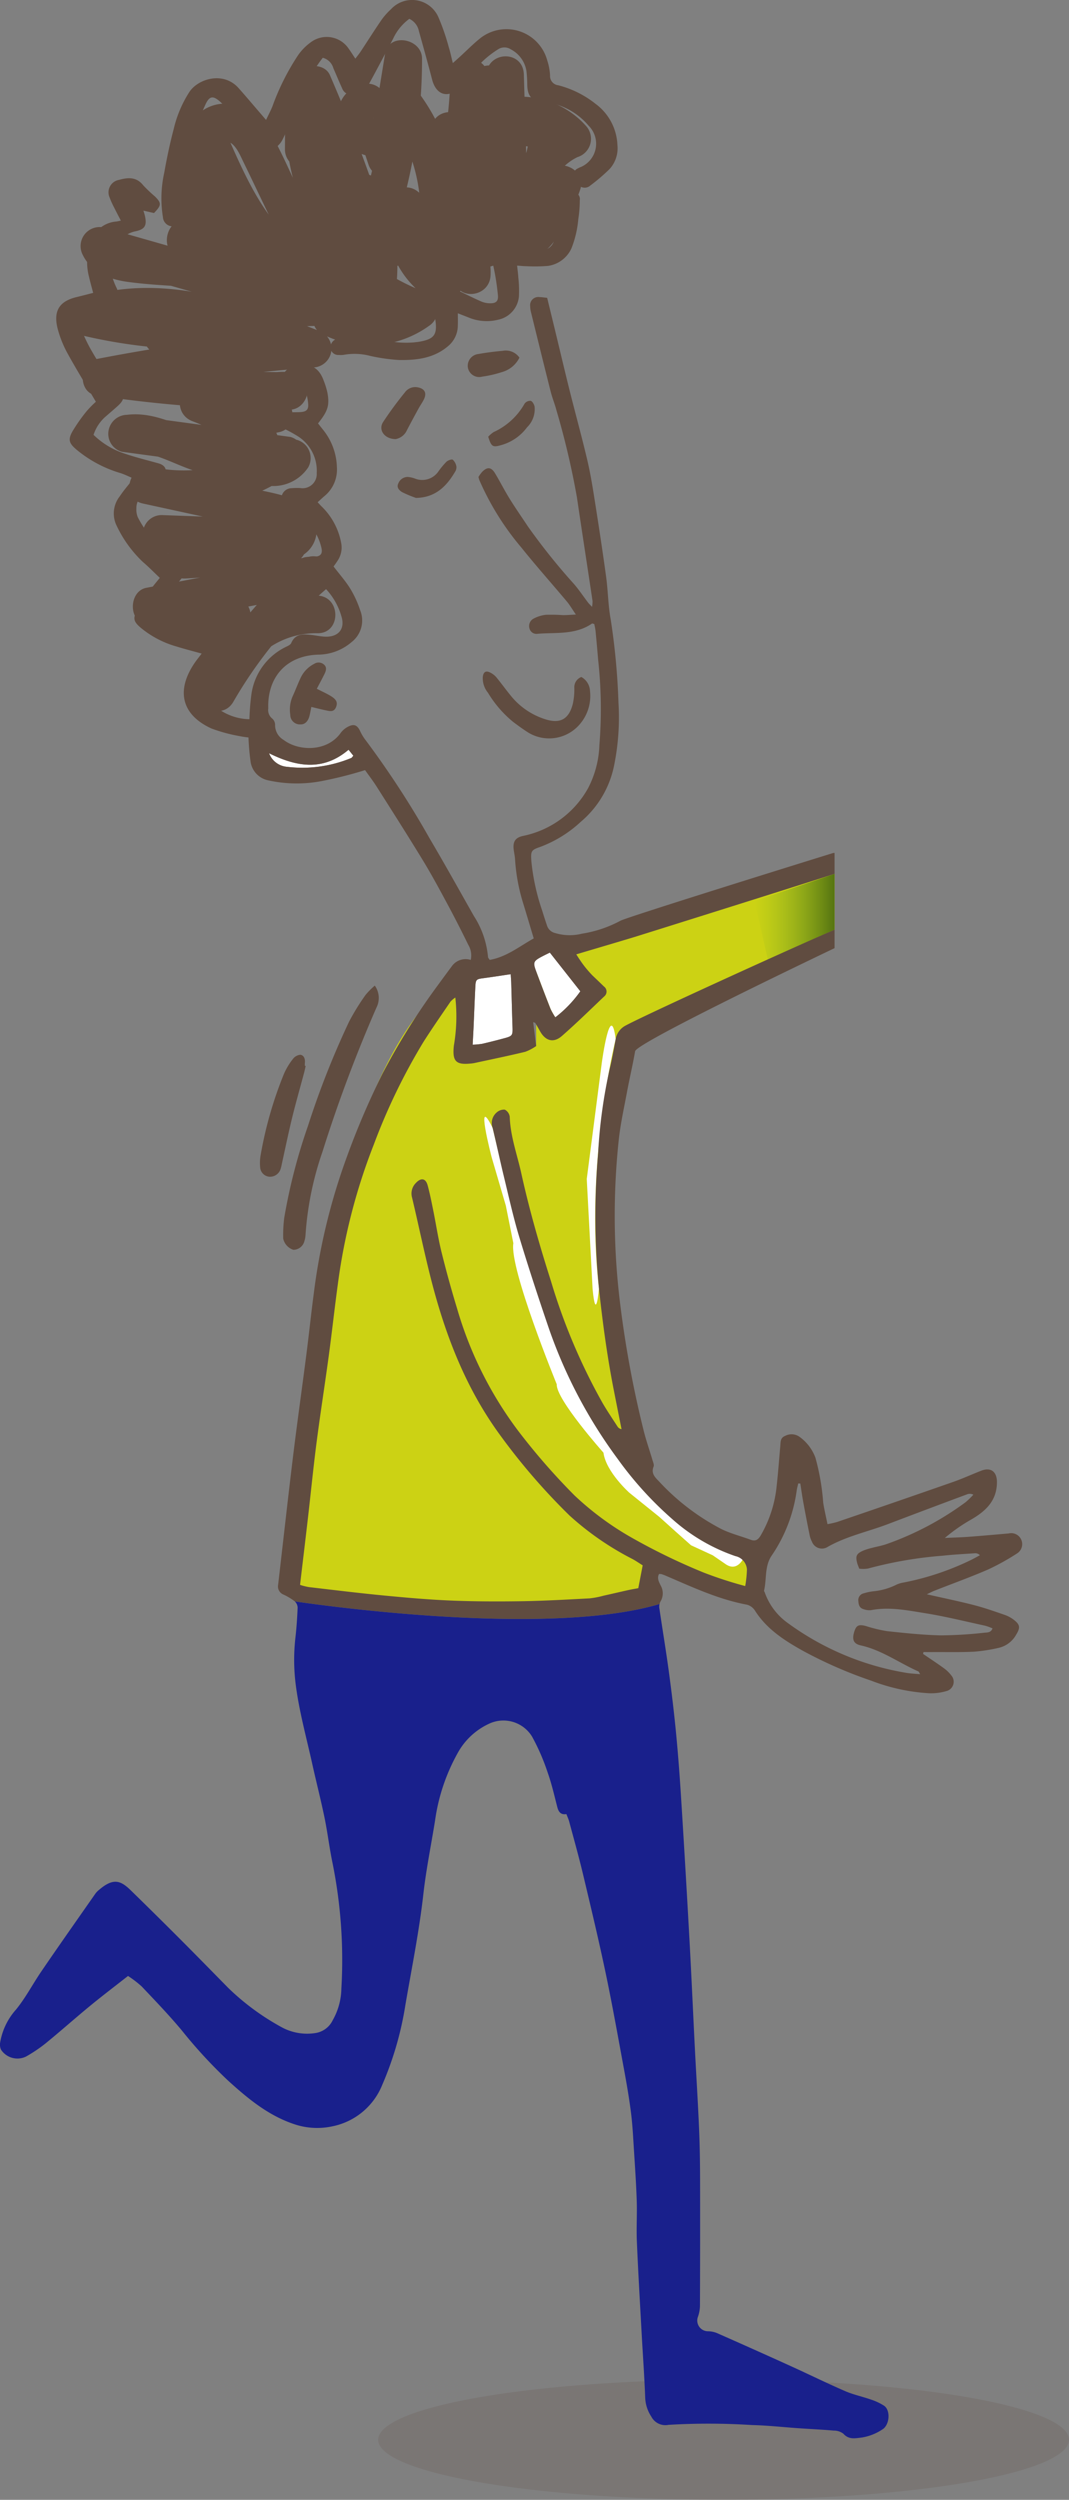 <svg xmlns="http://www.w3.org/2000/svg" xmlns:xlink="http://www.w3.org/1999/xlink" viewBox="0 0 142.027 332.094"><rect x="0" y="0" width="142.027" height="332.094" fill="#808080" stroke="none"/><defs><style>.a{fill:#ccd214;}.b{fill:#fff;}.c{opacity:0.89;fill:url(#a);}.d,.e{fill:#604c40;}.d{opacity:0.17;}.f{fill:none;}.g{fill:#19208c;}</style><linearGradient id="a" x1="100.238" y1="121.779" x2="110.879" y2="121.779" gradientUnits="userSpaceOnUse"><stop offset="0" stop-color="#7ab02c" stop-opacity="0"/><stop offset="1" stop-color="#466810"/></linearGradient></defs><title>personnage-gauche</title><path class="a" d="M86.16,212.989s-38.053,2.043-46.295-2.442l-1.258-3.821s2.209-67.227,23.55-77.678l.354,12.242,8.722-2.324.028-9.862,2.52,6.044,6.49-2.77L76.56,126.78l34.319-10.691v7.416l-29.078,14.534s-4.287,35.765,2.696,57.048c0,0,10.307,13.089,16.184,10.974l-.942,6.207-13.523-4.545-.166,3.658Z"/><path class="b" d="M65.454,149.848s6.74,29.61,14.388,40.584c0,0,7.981,13.634,18.955,16.516,0,0-.776,1.884-2.328.887l-1.774-1.219-2.882-1.33-1.995-1.774-2.217-1.995-3.99-3.215s-3.104-2.771-3.436-5.321c0,0-6.318-7.094-6.207-9.09,0,0-6.318-15.408-5.764-18.733l-.998-4.988-1.884-6.429S63.037,144.957,65.454,149.848Z"/><path class="b" d="M81.801,138.039s-4.147,16.541-2.222,33.137c0,0-.402,4.735-.846.079l-.776-14.632,1.995-15.408S81.1,132.645,81.801,138.039Z"/><polygon class="c" points="110.879 116.089 110.879 123.505 102.011 127.47 100.238 119.711 110.879 116.089"/><ellipse class="d" cx="96.136" cy="324.113" rx="45.891" ry="7.981"/><path class="e" d="M35.348,15.932c.336-.711.627-1.252.853-1.818A31.699,31.699,0,0,1,39.59,7.352a7.211,7.211,0,0,1,1.852-1.843,3.514,3.514,0,0,1,4.899.981c.27.37.51.761.871,1.303.288-.383.512-.652.704-.943.928-1.406,1.826-2.831,2.78-4.219a9.093,9.093,0,0,1,1.256-1.41,3.812,3.812,0,0,1,6.313,1.106A29.136,29.136,0,0,1,59.62,6.259c.203.635.334,1.294.543,2.122.387-.347.653-.582.915-.821.901-.824,1.76-1.698,2.707-2.464a5.621,5.621,0,0,1,8.928,2.951,7.628,7.628,0,0,1,.369,1.982A1.223,1.223,0,0,0,74.17,11.327a13.258,13.258,0,0,1,4.941,2.457,7.146,7.146,0,0,1,2.921,5.499,4.098,4.098,0,0,1-1.03,3.16A24.525,24.525,0,0,1,78.43,24.646a1.116,1.116,0,0,1-1.517-.017,3.927,3.927,0,0,1-.726-1.533c-.048-.152.197-.451.375-.606a4,4,0,0,1,.675-.332A3.371,3.371,0,0,0,78.203,16.7a8.992,8.992,0,0,0-6.127-3.174c-1.421-.116-1.989-.763-2.023-2.218a17.448,17.448,0,0,0-.112-1.891A3.956,3.956,0,0,0,67.86,6.552a1.537,1.537,0,0,0-1.688.002,12.862,12.862,0,0,0-2.08,1.615c-.801.802-1.488,1.717-2.224,2.584a10.913,10.913,0,0,1-.74.864c-1.58,1.508-3.174,1.045-3.716-1.04-.561-2.157-1.159-4.305-1.758-6.451a2.297,2.297,0,0,0-1.27-1.624A6.791,6.791,0,0,0,52.233,5.137c-1.081,2.046-2.157,4.095-3.268,6.125a2.417,2.417,0,0,1-1.896,1.296,1.348,1.348,0,0,1-1.622-.842c-.403-.879-.769-1.774-1.157-2.66A1.99,1.99,0,0,0,42.886,7.673a17.533,17.533,0,0,0-1.431,2.131c-.902,1.853-1.71,3.753-2.548,5.637-.479,1.077-.889,2.19-1.436,3.231a2.946,2.946,0,0,1-1.132,1.111,1.275,1.275,0,0,1-1.893-.346c-.994-1.143-1.916-2.349-2.905-3.496a27.009,27.009,0,0,0-2.242-2.384c-.985-.895-1.473-.837-2.014.353a30.814,30.814,0,0,0-1.654,4.478,25.777,25.777,0,0,0-1.125,8.357c.021.377.088.751.115,1.127a1.967,1.967,0,0,1-.721,1.795,1.308,1.308,0,0,1-2.254-.822,15.622,15.622,0,0,1,.175-5.893c.343-1.947.75-3.89,1.256-5.8a15.623,15.623,0,0,1,2.108-4.972c1.207-1.754,4.511-2.715,6.499-.492.954,1.066,1.872,2.163,2.807,3.246C34.73,15.211,34.967,15.489,35.348,15.932Z"/><path class="e" d="M68.703,35.285c.064.611.134,1.096.162,1.584a16.037,16.037,0,0,1,.081,2.51,3.479,3.479,0,0,1-2.75,3.091,6.261,6.261,0,0,1-3.959-.3c-.423-.166-.846-.33-1.407-.549,0,.616.017,1.104-.003,1.59a3.574,3.574,0,0,1-1.272,2.753c-1.907,1.638-4.189,1.896-6.521,1.862a24.015,24.015,0,0,1-3.866-.55,8.156,8.156,0,0,0-3.377-.159,2.623,2.623,0,0,1-.752.038,1.043,1.043,0,0,1-1.116-.827,1.17,1.17,0,0,1,.787-1.291,6.101,6.101,0,0,1,1.475-.313,11.973,11.973,0,0,1,4.01.248,12.928,12.928,0,0,0,4.867.508c.208-.029.419-.044.626-.08,1.986-.342,2.435-.919,2.156-2.89a11.9,11.9,0,0,0-.509-2.21c-.249-.719-.457-1.424.173-1.989a2.112,2.112,0,0,1,2.258-.3c.468.176.887.479,1.34.701.944.461,1.887.926,2.849,1.346a3.035,3.035,0,0,0,1.099.232c.856.026,1.194-.276,1.092-1.138a31.838,31.838,0,0,0-.723-4.348c-.333-1.267-.056-2.328,1.689-2.276a31.767,31.767,0,0,1,3.611.49c.249.036.493.115.743.145a1.713,1.713,0,0,0,2.206-1.64c.176-1.207.256-2.428.371-3.643a10.06,10.06,0,0,1,.061-1.007,1.769,1.769,0,0,1,2.314-1.271.861.861,0,0,1,.614.976,16.555,16.555,0,0,1-.197,2.516A13.791,13.791,0,0,1,75.92,33a4.057,4.057,0,0,1-3.097,2.323,21.011,21.011,0,0,1-2.884.041C69.577,35.364,69.215,35.32,68.703,35.285Z"/><path class="e" d="M49.796,130.935a2.819,2.819,0,0,1,.211,2.939,190.914,190.914,0,0,0-7.168,19.149,42.132,42.132,0,0,0-2.244,10.989,3.35,3.35,0,0,1-.153.866,1.519,1.519,0,0,1-1.463,1.155,2.01,2.01,0,0,1-1.351-1.482,17.991,17.991,0,0,1,.136-2.77,75.369,75.369,0,0,1,3.157-12.219,114.101,114.101,0,0,1,5.463-13.849,30.529,30.529,0,0,1,2.182-3.537A9.588,9.588,0,0,1,49.796,130.935Z"/><path class="e" d="M77.237,89.935a2.234,2.234,0,0,1,1.151,1.87,5.753,5.753,0,0,1-1.311,4.353,5.349,5.349,0,0,1-6.845,1.19c-.709-.445-1.387-.943-2.058-1.446A14.955,14.955,0,0,1,64.83,92.027a3.048,3.048,0,0,1-.686-2.115c.093-.674.422-.865,1.035-.54a2.562,2.562,0,0,1,.77.609c.692.843,1.327,1.734,2.024,2.572a9.537,9.537,0,0,0,4.443,2.987c1.984.651,3.158.022,3.684-2.018a8.876,8.876,0,0,0,.205-2.119A1.454,1.454,0,0,1,77.237,89.935Z"/><path class="e" d="M40.614,141.613c-.074.314-.139.629-.222.94-.53,1.989-1.099,3.969-1.587,5.969-.498,2.04-.917,4.099-1.372,6.149a4.404,4.404,0,0,1-.19.732,1.472,1.472,0,0,1-1.508.916,1.344,1.344,0,0,1-1.174-1.286,5.803,5.803,0,0,1,.056-1.509,52.206,52.206,0,0,1,3.12-10.89,8.876,8.876,0,0,1,1.162-1.932,1.402,1.402,0,0,1,1.008-.581c.48.068.664.571.598,1.09a2.996,2.996,0,0,0-.002.377Z"/><path class="e" d="M42.09,91.501c.744.383,1.36.648,1.92,1.001.726.457.868.864.634,1.44-.29.717-.86.525-1.388.416-.598-.123-1.189-.278-1.891-.445-.105.51-.163.873-.256,1.227-.187.714-.638,1.121-1.184,1.093a1.273,1.273,0,0,1-1.36-1.283,4.41,4.41,0,0,1,.321-2.46c.387-.837.701-1.709,1.104-2.538a3.986,3.986,0,0,1,1.746-1.759,1.079,1.079,0,0,1,1.287.074c.44.358.303.835.091,1.265C42.789,90.192,42.436,90.839,42.09,91.501Z"/><path class="e" d="M52.558,58.335c-1.51-.025-2.317-1.23-1.664-2.26a48.562,48.562,0,0,1,2.897-3.944,1.691,1.691,0,0,1,1.668-.683c.968.17,1.284.757.848,1.633-.205.411-.478.787-.699,1.191-.523.956-1.043,1.913-1.544,2.88A2.048,2.048,0,0,1,52.558,58.335Z"/><path class="e" d="M55.271,66.147a14.809,14.809,0,0,1-1.819-.755c-.384-.218-.797-.619-.545-1.137a1.345,1.345,0,0,1,1.26-.896,3.575,3.575,0,0,1,.975.221,2.598,2.598,0,0,0,3.122-.979A10.78,10.78,0,0,1,59.31,61.346c.21-.193.7-.379.851-.271a1.607,1.607,0,0,1,.482.927,1.127,1.127,0,0,1-.205.709C59.287,64.659,57.804,66.104,55.271,66.147Z"/><path class="e" d="M69.013,47.513a3.701,3.701,0,0,1-2.365,1.929,14.789,14.789,0,0,1-2.578.592,1.526,1.526,0,0,1-1.924-1.32,1.583,1.583,0,0,1,1.387-1.681c1.075-.191,2.162-.33,3.25-.426A2.203,2.203,0,0,1,69.013,47.513Z"/><path class="e" d="M64.864,58.017a4.039,4.039,0,0,1,.724-.619,9.002,9.002,0,0,0,4.114-3.783.926.926,0,0,1,.812-.365c.231.071.444.466.511.755a3.365,3.365,0,0,1-1.001,2.761,6.411,6.411,0,0,1-3.49,2.38C65.444,59.458,65.273,59.321,64.864,58.017Z"/><path class="b" d="M62.799,138.783c.049-.949.093-1.701.126-2.452.078-1.761.141-3.522.232-5.282.047-.914.145-.975,1.016-1.091,1.193-.159,2.382-.347,3.677-.538.027.425.06.788.071,1.152.059,1.972.106,3.945.171,5.917.033,1.02-.029,1.148-.989,1.409-1.01.275-2.024.534-3.044.769A10.161,10.161,0,0,1,62.799,138.783Z"/><path class="b" d="M73.051,126.55l4.049,5.141a16.107,16.107,0,0,1-3.319,3.457,9.122,9.122,0,0,1-.628-1.103c-.647-1.641-1.272-3.29-1.892-4.941-.479-1.275-.417-1.419.804-2.061C72.356,126.889,72.654,126.748,73.051,126.55Z"/><path class="b" d="M46.309,99.602l.635.794c-.123.134-.186.265-.285.303a16.959,16.959,0,0,1-8.51,1.171,2.784,2.784,0,0,1-2.398-1.8C39.456,101.905,42.939,102.458,46.309,99.602Z"/><path class="f" d="M73.152,134.045a9.151,9.151,0,0,0,.628,1.103,16.109,16.109,0,0,0,3.319-3.457l-4.049-5.141c-.397.198-.695.339-.987.493-1.221.642-1.283.786-.804,2.061C71.88,130.755,72.505,132.404,73.152,134.045Z"/><path class="f" d="M67.102,137.897c.96-.262,1.022-.389.989-1.41-.064-1.972-.112-3.945-.171-5.917-.011-.364-.044-.727-.071-1.152-1.295.191-2.484.379-3.677.538-.871.116-.969.178-1.016,1.091-.091,1.76-.153,3.522-.232,5.282-.034.752-.077,1.503-.126,2.452a10.158,10.158,0,0,0,1.26-.117C65.078,138.431,66.093,138.173,67.102,137.897Z"/><path class="f" d="M84.201,124.507c-2.492.755-4.992,1.487-7.641,2.273a15.614,15.614,0,0,0,2.133,2.786c.516.494,1.034.986,1.545,1.485a.829.829,0,0,1,.033,1.326c-1.857,1.765-3.687,3.562-5.613,5.248-1.113.974-2.183.669-2.907-.627-.205-.367-.411-.733-.631-1.091-.034-.055-.144-.062-.283-.116.127,1.019.25,2.007.396,3.174a6.323,6.323,0,0,1-1.447.764c-2.248.542-4.515,1.007-6.776,1.497a4.494,4.494,0,0,1-.499.064c-1.99.2-2.418-.358-2.215-2.353a22.886,22.886,0,0,0,.199-6.416,3.396,3.396,0,0,0-.639.54c-1.21,1.774-2.438,3.538-3.591,5.35a80.414,80.414,0,0,0-6.593,13.619,78.607,78.607,0,0,0-4.777,18.508c-.433,3.172-.779,6.356-1.208,9.529-.519,3.839-1.122,7.666-1.62,11.508-.427,3.297-.752,6.608-1.133,9.911-.342,2.961-.698,5.921-1.069,9.061a8.736,8.736,0,0,0,1.187.294c3.302.387,6.603.793,9.911,1.112,2.973.286,5.953.552,8.935.674,3.155.129,6.319.138,9.477.088,2.987-.047,5.973-.221,8.958-.377a11.601,11.601,0,0,0,1.848-.355c1.108-.244,2.212-.507,3.32-.751.443-.098.892-.17,1.303-.247l.584-3.033c-.414-.259-.856-.564-1.323-.824a38.412,38.412,0,0,1-8.403-5.802,84.182,84.182,0,0,1-9.238-10.705c-4.535-6.207-7.237-13.204-9.125-20.562-.931-3.629-1.68-7.304-2.548-10.95a1.977,1.977,0,0,1,.513-1.965c.683-.726,1.3-.615,1.558.336.297,1.097.516,2.216.742,3.331.375,1.855.655,3.733,1.108,5.569q.922,3.741,2.051,7.431a50.242,50.242,0,0,0,8.075,16.207,86.65,86.65,0,0,0,7.547,8.659,39.251,39.251,0,0,0,7.28,5.423,82.677,82.677,0,0,0,9.871,4.812,53.098,53.098,0,0,0,5.516,1.791,15.396,15.396,0,0,0,.228-2.194,1.927,1.927,0,0,0-1.538-1.782,24.524,24.524,0,0,1-8.347-4.887,47.015,47.015,0,0,1-7.283-8.02,64.797,64.797,0,0,1-9.111-17.237c-1.387-4.063-2.731-8.143-3.971-12.252-.802-2.658-1.399-5.378-2.055-8.079-.517-2.128-.966-4.274-1.48-6.402a1.852,1.852,0,0,1,.518-2.047,1.465,1.465,0,0,1,1.089-.392,1.244,1.244,0,0,1,.663.94c.085,2.608.992,5.04,1.542,7.546,1.069,4.862,2.449,9.637,3.961,14.379a78.958,78.958,0,0,0,6.849,16.142c.618,1.054,1.304,2.067,1.967,3.094a.772.772,0,0,0,.536.347q-.514-2.59-1.028-5.18c-.88-4.468-1.487-8.973-1.971-13.502a97.188,97.188,0,0,1-.115-17.929,67.566,67.566,0,0,1,1.54-11.248c.327-1.305.552-2.636.797-3.96a2.504,2.504,0,0,1,1.069-1.65c1.031-.732,22.024-10.312,28.009-12.884v-7.416C105.787,117.738,84.918,124.29,84.201,124.507Z"/><path class="f" d="M35.75,100.069a2.784,2.784,0,0,0,2.398,1.8,16.959,16.959,0,0,0,8.511-1.171c.099-.037.162-.168.285-.303l-.635-.793C42.939,102.458,39.456,101.905,35.75,100.069Z"/><path class="f" d="M122.869,214.3c-2.356-.376-4.732-.867-7.152-.394a2.27,2.27,0,0,1-.984-.132c-.527-.147-.667-.556-.689-1.071a.914.914,0,0,1,.717-1.036,6.979,6.979,0,0,1,1.234-.265,8.719,8.719,0,0,0,3.137-.898,3.82,3.82,0,0,1,.967-.279,36.255,36.255,0,0,0,8.935-3c.392-.193.772-.41,1.157-.616a.839.839,0,0,0-.652-.264c-1.428.1-2.859.169-4.281.326a53.608,53.608,0,0,0-9.935,1.706,4.017,4.017,0,0,1-1.163.015c-.129-.344-.219-.535-.271-.736-.25-.95-.105-1.263.815-1.666a7.61,7.61,0,0,1,1.076-.34c.69-.186,1.405-.303,2.074-.545a40.08,40.08,0,0,0,10.438-5.543,10.804,10.804,0,0,0,1.029-.997,1.006,1.006,0,0,0-.825-.052q-5.259,1.97-10.512,3.955c-2.664,1.014-5.487,1.598-8.002,3.022a1.417,1.417,0,0,1-2.11-.691,3.148,3.148,0,0,1-.297-.83q-.438-2.166-.839-4.34c-.155-.845-.272-1.697-.406-2.546l-.277-.012c-.073.34-.172.677-.214,1.021a20.141,20.141,0,0,1-3.35,8.617c-.924,1.42-.611,3.081-.978,4.607-.015.065.067.15.094.228a8.394,8.394,0,0,0,2.966,4,36.832,36.832,0,0,0,15.784,6.679c.587.107,1.19.122,1.896.191-.145-.239-.17-.34-.227-.365-2.566-1.136-4.872-2.845-7.674-3.465-.92-.203-1.163-.736-.88-1.722.27-.943.599-1.107,1.579-.846a19.005,19.005,0,0,0,2.816.678c2.379.255,4.767.509,7.156.56a55.944,55.944,0,0,0,5.789-.356c.356-.03.851.006,1.055-.571a7.62,7.62,0,0,0-.972-.354C128.221,215.396,125.564,214.731,122.869,214.3Z"/><path class="f" d="M35.75,100.069a2.784,2.784,0,0,0,2.398,1.8,16.959,16.959,0,0,0,8.511-1.171c.099-.037.162-.168.285-.303l-.635-.793C42.939,102.458,39.456,101.905,35.75,100.069Z"/><path class="f" d="M73.152,134.045a9.151,9.151,0,0,0,.628,1.103,16.109,16.109,0,0,0,3.319-3.457l-4.049-5.141c-.397.198-.695.339-.987.493-1.221.642-1.283.786-.804,2.061C71.88,130.755,72.505,132.404,73.152,134.045Z"/><path class="f" d="M67.102,137.897c.96-.262,1.022-.389.989-1.41-.064-1.972-.112-3.945-.171-5.917-.011-.364-.044-.727-.071-1.152-1.295.191-2.484.379-3.677.538-.871.116-.969.178-1.016,1.091-.091,1.76-.153,3.522-.232,5.282-.034.752-.077,1.503-.126,2.452a10.158,10.158,0,0,0,1.26-.117C65.078,138.431,66.093,138.173,67.102,137.897Z"/><path class="f" d="M122.869,214.3c-2.356-.376-4.732-.867-7.152-.394a2.27,2.27,0,0,1-.984-.132c-.527-.147-.667-.556-.689-1.071a.914.914,0,0,1,.717-1.036,6.979,6.979,0,0,1,1.234-.265,8.719,8.719,0,0,0,3.137-.898,3.82,3.82,0,0,1,.967-.279,36.255,36.255,0,0,0,8.935-3c.392-.193.772-.41,1.157-.616a.839.839,0,0,0-.652-.264c-1.428.1-2.859.169-4.281.326a53.608,53.608,0,0,0-9.935,1.706,4.017,4.017,0,0,1-1.163.015c-.129-.344-.219-.535-.271-.736-.25-.95-.105-1.263.815-1.666a7.61,7.61,0,0,1,1.076-.34c.69-.186,1.405-.303,2.074-.545a40.08,40.08,0,0,0,10.438-5.543,10.804,10.804,0,0,0,1.029-.997,1.006,1.006,0,0,0-.825-.052q-5.259,1.97-10.512,3.955c-2.664,1.014-5.487,1.598-8.002,3.022a1.417,1.417,0,0,1-2.11-.691,3.148,3.148,0,0,1-.297-.83q-.438-2.166-.839-4.34c-.155-.845-.272-1.697-.406-2.546l-.277-.012c-.073.34-.172.677-.214,1.021a20.141,20.141,0,0,1-3.35,8.617c-.924,1.42-.611,3.081-.978,4.607-.015.065.067.15.094.228a8.394,8.394,0,0,0,2.966,4,36.832,36.832,0,0,0,15.784,6.679c.587.107,1.19.122,1.896.191-.145-.239-.17-.34-.227-.365-2.566-1.136-4.872-2.845-7.674-3.465-.92-.203-1.163-.736-.88-1.722.27-.943.599-1.107,1.579-.846a19.005,19.005,0,0,0,2.816.678c2.379.255,4.767.509,7.156.56a55.944,55.944,0,0,0,5.789-.356c.356-.03.851.006,1.055-.571a7.62,7.62,0,0,0-.972-.354C128.221,215.396,125.564,214.731,122.869,214.3Z"/><path class="e" d="M134.725,215.209a4.269,4.269,0,0,0-1.208-.666c-1.353-.467-2.707-.946-4.09-1.304-1.992-.515-4.01-.927-6.29-1.445.49-.231.739-.366,1-.469,2.384-.937,4.798-1.806,7.146-2.825a30.982,30.982,0,0,0,3.854-2.14,1.459,1.459,0,0,0-1.127-2.647c-1.804.157-3.608.319-5.414.453-1.02.075-2.043.098-3.064.145a22.815,22.815,0,0,1,3.549-2.474c1.913-1.116,3.368-2.497,3.372-4.936.002-1.386-.801-2.026-2.094-1.52-1.254.49-2.48,1.055-3.749,1.498q-7.69,2.688-15.402,5.314a12.261,12.261,0,0,1-1.268.284c-.213-1.058-.432-1.956-.571-2.866a30.558,30.558,0,0,0-1.033-5.964,5.966,5.966,0,0,0-2.103-2.764,1.818,1.818,0,0,0-1.91-.135c-.678.262-.606.834-.654,1.368-.16,1.763-.284,3.53-.482,5.289a16.139,16.139,0,0,1-2.115,6.565c-.321.538-.665.831-1.323.586-1.296-.483-2.662-.818-3.896-1.423a30.302,30.302,0,0,1-8.296-6.333c-.535-.551-1.083-1.062-.72-1.969.091-.228-.063-.572-.145-.851-.382-1.291-.832-2.564-1.16-3.869a141.047,141.047,0,0,1-3.09-16.521,95.192,95.192,0,0,1-.243-22.075c.226-2.166.706-4.308,1.106-6.454.336-1.806.762-3.596,1.076-5.405.185-1.073,21.395-11.253,26.498-13.699V123.505c-5.985,2.572-26.978,12.152-28.009,12.884a2.504,2.504,0,0,0-1.069,1.65c-.245,1.324-.47,2.655-.797,3.96a67.566,67.566,0,0,0-1.54,11.248,97.188,97.188,0,0,0,.115,17.929c.485,4.529,1.091,9.034,1.971,13.502q.51,2.591,1.028,5.18a.772.772,0,0,1-.536-.347c-.663-1.027-1.35-2.04-1.967-3.094a78.958,78.958,0,0,1-6.849-16.142c-1.512-4.743-2.892-9.518-3.961-14.379-.551-2.506-1.457-4.937-1.542-7.546a1.244,1.244,0,0,0-.663-.94,1.465,1.465,0,0,0-1.089.392,1.852,1.852,0,0,0-.518,2.047c.515,2.129.964,4.274,1.48,6.402.656,2.7,1.253,5.421,2.055,8.079,1.24,4.109,2.584,8.19,3.971,12.252a64.797,64.797,0,0,0,9.111,17.237,47.015,47.015,0,0,0,7.283,8.02,24.524,24.524,0,0,0,8.347,4.887,1.927,1.927,0,0,1,1.538,1.782,15.396,15.396,0,0,1-.228,2.194,53.098,53.098,0,0,1-5.516-1.791A82.677,82.677,0,0,1,83.624,204.1a39.251,39.251,0,0,1-7.28-5.423,86.65,86.65,0,0,1-7.547-8.659,50.242,50.242,0,0,1-8.075-16.207q-1.124-3.686-2.051-7.431c-.453-1.836-.733-3.713-1.108-5.569-.225-1.115-.445-2.234-.742-3.331-.258-.952-.875-1.062-1.558-.336a1.977,1.977,0,0,0-.513,1.965c.868,3.646,1.617,7.321,2.548,10.95,1.889,7.358,4.59,14.355,9.125,20.562a84.182,84.182,0,0,0,9.238,10.705,38.412,38.412,0,0,0,8.403,5.802c.467.259.909.565,1.323.824l-.584,3.033c-.411.077-.86.149-1.303.247-1.108.245-2.212.508-3.32.751a11.601,11.601,0,0,1-1.848.355c-2.985.156-5.971.33-8.958.377-3.158.05-6.322.041-9.477-.088-2.983-.122-5.963-.388-8.935-.674-3.309-.319-6.609-.726-9.911-1.112a8.736,8.736,0,0,1-1.187-.294c.371-3.14.728-6.1,1.069-9.061.381-3.304.705-6.614,1.133-9.911.498-3.841,1.101-7.669,1.62-11.508.429-3.173.774-6.357,1.208-9.529a78.607,78.607,0,0,1,4.777-18.508A80.414,80.414,0,0,1,56.265,138.41c1.153-1.812,2.381-3.576,3.591-5.35a3.396,3.396,0,0,1,.639-.54,22.886,22.886,0,0,1-.199,6.416c-.202,1.996.225,2.554,2.215,2.353a4.494,4.494,0,0,0,.499-.064c2.261-.49,4.528-.954,6.776-1.497a6.323,6.323,0,0,0,1.447-.764c-.145-1.166-.269-2.155-.396-3.174.139.054.249.061.283.116.22.358.426.724.631,1.091.724,1.296,1.794,1.601,2.907.627,1.926-1.686,3.756-3.483,5.613-5.248a.829.829,0,0,0-.033-1.326c-.511-.5-1.029-.991-1.545-1.485A15.614,15.614,0,0,1,76.56,126.78c2.65-.786,5.149-1.518,7.641-2.273.717-.217,21.586-6.769,26.678-8.418v-2.778a.664.664,0,0,0-.212.018c-.964.29-27.376,8.5-28.241,8.991a16.024,16.024,0,0,1-5.11,1.716,6.689,6.689,0,0,1-3.584-.091,1.468,1.468,0,0,1-1.044-.951q-.344-1.017-.661-2.044a28.818,28.818,0,0,1-1.429-6.53c-.087-1.312-.056-1.493,1.127-1.892a16.258,16.258,0,0,0,5.449-3.365,13.175,13.175,0,0,0,4.419-7.486,32.026,32.026,0,0,0,.578-8.304,91.612,91.612,0,0,0-1.029-11.061c-.345-1.854-.353-3.767-.607-5.641-.442-3.255-.937-6.503-1.449-9.748-.301-1.912-.598-3.831-1.038-5.713-.728-3.115-1.585-6.2-2.361-9.304-.633-2.531-1.228-5.072-1.841-7.607-.384-1.587-.771-3.172-1.15-4.733-.426-.043-.715-.095-1.005-.097a1.084,1.084,0,0,0-1.249,1.229,3.053,3.053,0,0,0,.098.749c.866,3.518,1.728,7.036,2.616,10.548.216.857.556,1.681.781,2.536a106.809,106.809,0,0,1,2.717,11.564c.675,4.584,1.385,9.163,2.071,13.745a4.234,4.234,0,0,1-.066.779c-.265-.282-.41-.411-.525-.563-.61-.805-1.174-1.649-1.826-2.418a83.52,83.52,0,0,1-6.152-7.675C69.344,68.737,68.5,67.53,67.725,66.28c-.687-1.108-1.277-2.276-1.948-3.396-.505-.842-1.026-.892-1.712-.205a5.175,5.175,0,0,0-.499.684c.049.172.072.295.118.41a36.157,36.157,0,0,0,5.595,8.98c1.948,2.433,4.027,4.761,6.03,7.15.391.467.699,1.004,1.202,1.738-.756.036-1.237.082-1.718.078a22.065,22.065,0,0,0-2.268-.046,4.554,4.554,0,0,0-1.658.521,1.111,1.111,0,0,0-.512,1.321.947.947,0,0,0,1.081.679c2.451-.193,5.008.163,7.213-1.355.045-.031.152.028.309.062.053.292.136.612.168.937q.184,1.888.34,3.78a59.899,59.899,0,0,1,.169,11.367,13.36,13.36,0,0,1-1.493,5.704,12.806,12.806,0,0,1-8.574,6.344c-1.099.217-1.466.762-1.309,1.903.057.417.152.831.173,1.249a24.77,24.77,0,0,0,1.12,5.952c.45,1.483.893,2.969,1.36,4.525-1.922,1.077-3.633,2.476-5.856,2.857-.101-.172-.213-.275-.218-.383a12.001,12.001,0,0,0-1.875-5.443c-1.951-3.444-3.872-6.907-5.886-10.314a121.206,121.206,0,0,0-8.629-13.223,6.239,6.239,0,0,1-.625-1.085c-.335-.675-.724-.911-1.396-.62a2.84,2.84,0,0,0-1.152.9c-1.811,2.563-5.597,2.465-7.588.948a2.261,2.261,0,0,1-1.138-1.987,1.114,1.114,0,0,0-.378-.852,1.444,1.444,0,0,1-.53-1.345c-.132-3.964,2.209-6.983,6.589-7.147a6.882,6.882,0,0,0,4.501-1.685,3.623,3.623,0,0,0,1.119-4.219,13.899,13.899,0,0,0-1.312-2.86c-.635-1.025-1.448-1.939-2.218-2.946.154-.222.356-.49.534-.772a3.133,3.133,0,0,0,.461-2.426A9.034,9.034,0,0,0,42.791,67.34c-.2-.186-.378-.396-.59-.62.356-.321.628-.582.916-.824a4.558,4.558,0,0,0,1.645-3.796A8.283,8.283,0,0,0,42.85,57.004c-.202-.257-.405-.513-.597-.755,1.318-1.653,1.557-2.398,1.243-4.103a10.251,10.251,0,0,0-.485-1.567c-.75-2.098-2.223-2.45-4.289-1.777-.926.302-1.287,1.037-1.168,2.186a9.322,9.322,0,0,0,1.438-.014,1.266,1.266,0,0,1,1.531.811,6.535,6.535,0,0,1,.427,1.948c.036.71-.275.956-1.004,1.01-.462.034-.927.011-1.389.037a1.126,1.126,0,0,0-1.199.909,1.107,1.107,0,0,0,.606,1.369c.488.247.971.508,1.437.794a5.413,5.413,0,0,1,2.679,4.985,1.884,1.884,0,0,1-2.204,1.997,8.957,8.957,0,0,0-1.135.02,1.376,1.376,0,0,0-1.309,1.011c-.203.702.23,1.035.75,1.417a19.131,19.131,0,0,1,3.089,2.573,7.052,7.052,0,0,1,1.395,2.763c.283,1.038-.1,1.344-1.183,1.368a5.651,5.651,0,0,0-.756.013,1.467,1.467,0,0,0-1.357,1.272c-.035.656.268.978,1.16,1.257a4.965,4.965,0,0,1,1.289.451,8.866,8.866,0,0,1,3.551,4.931c.501,1.64-.409,2.724-2.14,2.67-.627-.019-1.25-.166-1.877-.233-1.075-.116-2.123-.184-2.664,1.085-.095.223-.431.372-.684.496a8.253,8.253,0,0,0-4.596,6.268,30.844,30.844,0,0,0-.271,3.35,7.291,7.291,0,0,1-4.813-1.935c-1.613-1.653-1.889-2.377-.48-4.416a23.443,23.443,0,0,1,2.566-2.761c.369-.382.677-.784.482-1.338-.197-.559-.716-.486-1.176-.52a16.676,16.676,0,0,1-7.349-2.083c-.498-.291-.958-.646-1.581-1.071a20.961,20.961,0,0,1,1.142-1.891c.737-.973,1.563-1.879,2.312-2.844.57-.734.452-1.246-.262-1.821-.948-.764-1.887-1.54-2.801-2.345a13.875,13.875,0,0,1-2.874-3.817,2.676,2.676,0,0,1-.182-1.181c-.029-1.157.825-1.794,1.553-2.479.612-.576,1.322-1.049,1.911-1.645.755-.765.497-1.558-.522-1.842-1.541-.43-3.099-.814-4.611-1.331A10.66,10.66,0,0,1,12.429,57.77a5.463,5.463,0,0,1,1.724-2.534c.505-.445,1.022-.876,1.519-1.33.928-.848.93-1.406.03-2.294a7.891,7.891,0,0,1-1.14-1.164c-.923-1.409-1.831-2.833-2.649-4.304a21.88,21.88,0,0,1-1.38-3.116c-.389-1.063-.258-1.257.808-1.477.823-.17,1.658-.291,2.494-.387,1.853-.213,2.362-1.116,1.692-2.837a9.378,9.378,0,0,1-.96-5.028c.134-.801.264-1.48,1.278-1.577.342-.033.649-.367.986-.536a3.941,3.941,0,0,1,1-.424c1.381-.256,1.726-.734,1.424-2.085-.043-.192-.108-.379-.2-.696l1.404.323c1.002-1.039,1.02-1.316.121-2.211a18.319,18.319,0,0,1-1.556-1.48c-.902-1.141-2.03-1.048-3.213-.716a1.678,1.678,0,0,0-1.249,2.339,11.555,11.555,0,0,0,.625,1.379c.271.551.56,1.093.87,1.693-.281.057-.442.103-.607.121a3.877,3.877,0,0,0-3.419,2.768,7.739,7.739,0,0,0-.199,4.598c.157.684.35,1.36.546,2.113-.823.209-1.51.391-2.201.557-2.449.587-3.117,2.003-2.479,4.345a14.501,14.501,0,0,0,1.282,3.149c1.173,2.131,2.453,4.202,3.758,6.414a13.843,13.843,0,0,0-1.234,1.26,22.111,22.111,0,0,0-1.875,2.672c-.622,1.109-.453,1.58.505,2.403a16.367,16.367,0,0,0,5.861,3.138c.574.181,1.117.461,1.741.723-.69.885-1.309,1.58-1.814,2.35a3.677,3.677,0,0,0-.409,3.95,16.091,16.091,0,0,0,3.459,4.776c.762.649,1.462,1.37,2.26,2.123-.393.494-.754.897-1.058,1.339a34.895,34.895,0,0,0-2,3.052c-.548,1.012-.376,1.454.475,2.195a12.957,12.957,0,0,0,4.77,2.522c1.071.334,2.16.611,3.373.951-.355.47-.668.851-.944,1.257-2.421,3.569-1.824,6.823,2.237,8.691a21.215,21.215,0,0,0,3.76,1.018,11.588,11.588,0,0,0,1.168.176,31.259,31.259,0,0,0,.285,3.255,2.956,2.956,0,0,0,2.281,2.43,17.603,17.603,0,0,0,7.388.064,53.401,53.401,0,0,0,5.535-1.41c.466.66,1.053,1.423,1.567,2.233,2.052,3.236,4.112,6.467,6.106,9.738,1.138,1.868,2.18,3.797,3.217,5.725q1.466,2.726,2.821,5.51a2.724,2.724,0,0,1,.331,2.009,2.245,2.245,0,0,0-2.491.805q-.939,1.261-1.864,2.533a89.969,89.969,0,0,0-7.366,11.768,103.905,103.905,0,0,0-4.809,11.251A82.163,82.163,0,0,0,41.68,171.905c-.351,2.672-.631,5.354-.975,8.027-.579,4.511-1.218,9.015-1.769,13.529-.693,5.684-1.322,11.376-1.983,17.064a1.16,1.16,0,0,0,.722,1.314,7.804,7.804,0,0,1,1.49.899S71.96,217.763,87.63,213.09a1.103,1.103,0,0,1,.105-.304,2.11,2.11,0,0,0,.042-2.162c-.231-.471-.513-.967-.22-1.518a1.218,1.218,0,0,1,.3.004,6.1,6.1,0,0,1,.591.217c3.521,1.506,6.992,3.146,10.804,3.852a1.835,1.835,0,0,1,1.052.785c1.55,2.442,3.887,3.951,6.314,5.308a58.055,58.055,0,0,0,9.132,4,25.487,25.487,0,0,0,7.741,1.673,7.155,7.155,0,0,0,2.236-.288,1.275,1.275,0,0,0,.66-2.084,4.609,4.609,0,0,0-.978-.953c-.906-.658-1.843-1.271-2.768-1.903l.05-.244c.481,0,.962.002,1.443,0,1.768-.01,3.539.037,5.302-.054a22.144,22.144,0,0,0,3.234-.504,3.562,3.562,0,0,0,2.349-1.775C135.563,216.25,135.538,215.844,134.725,215.209Zm-62.66-88.166c.292-.153.59-.295.987-.493l4.049,5.141a16.109,16.109,0,0,1-3.319,3.457,9.151,9.151,0,0,1-.628-1.103c-.647-1.641-1.272-3.29-1.892-4.941C70.781,127.829,70.844,127.685,72.064,127.043Zm-25.405-26.345a16.959,16.959,0,0,1-8.51,1.171,2.784,2.784,0,0,1-2.398-1.8c3.706,1.836,7.189,2.389,10.558-.467l.635.793C46.821,100.53,46.757,100.661,46.659,100.698ZM62.925,136.33c.078-1.761.141-3.522.232-5.282.047-.913.145-.975,1.016-1.091,1.193-.159,2.382-.347,3.677-.538.027.425.06.788.071,1.152.059,1.972.106,3.945.171,5.917.033,1.02-.029,1.148-.989,1.41-1.01.275-2.024.534-3.044.769a10.158,10.158,0,0,1-1.26.117C62.848,137.833,62.892,137.082,62.925,136.33Zm67.884,80.567a55.944,55.944,0,0,1-5.789.356c-2.389-.051-4.777-.304-7.156-.56a19.005,19.005,0,0,1-2.816-.678c-.98-.262-1.308-.097-1.579.846-.283.986-.04,1.518.88,1.722,2.802.62,5.108,2.329,7.674,3.465.058.025.082.126.227.365-.707-.069-1.31-.084-1.896-.191a36.832,36.832,0,0,1-15.784-6.679,8.394,8.394,0,0,1-2.966-4c-.027-.079-.11-.164-.094-.228.367-1.526.054-3.187.978-4.607a20.141,20.141,0,0,0,3.35-8.617c.042-.344.141-.681.214-1.021l.277.012c.134.849.251,1.701.406,2.546q.398,2.174.839,4.34a3.148,3.148,0,0,0,.297.83,1.417,1.417,0,0,0,2.11.691c2.515-1.424,5.338-2.008,8.002-3.022q5.248-1.997,10.512-3.955a1.006,1.006,0,0,1,.825.052,10.804,10.804,0,0,1-1.029.997,40.08,40.08,0,0,1-10.438,5.543c-.669.242-1.383.359-2.074.545a7.61,7.61,0,0,0-1.076.34c-.92.403-1.065.716-.815,1.666.053.201.143.392.271.736a4.017,4.017,0,0,0,1.163-.015,53.608,53.608,0,0,1,9.935-1.706c1.422-.157,2.853-.226,4.281-.326a.839.839,0,0,1,.652.264c-.386.206-.766.423-1.157.616a36.255,36.255,0,0,1-8.935,3,3.82,3.82,0,0,0-.967.279,8.719,8.719,0,0,1-3.137.898,6.979,6.979,0,0,0-1.234.265.914.914,0,0,0-.717,1.036c.022.515.162.924.689,1.071a2.27,2.27,0,0,0,.984.132c2.42-.473,4.797.018,7.152.394,2.695.43,5.353,1.095,8.024,1.672a7.62,7.62,0,0,1,.972.354C131.66,216.903,131.166,216.868,130.809,216.897Z"/><path class="g" d="M39.165,212.739a1.162,1.162,0,0,1,.378.835c-.053,1.304-.139,2.608-.284,3.905a26.196,26.196,0,0,0,.014,6.178c.448,3.608,1.425,7.103,2.206,10.639.527,2.386,1.138,4.755,1.632,7.148.409,1.981.645,3.998,1.054,5.978a65.163,65.163,0,0,1,1.191,16.731,8.79,8.79,0,0,1-1.154,4.23,3.055,3.055,0,0,1-2.24,1.691,7.088,7.088,0,0,1-4.42-.699,32.55,32.55,0,0,1-7.214-5.284c-2.154-2.191-4.301-4.388-6.472-6.562q-3.215-3.22-6.473-6.397c-1.358-1.327-2.333-1.706-4.263-.037a2.568,2.568,0,0,0-.437.454c-2.408,3.45-4.833,6.89-7.204,10.366-1.134,1.663-2.055,3.452-3.342,5.038A8.739,8.739,0,0,0,.02,271.341a1.651,1.651,0,0,0,.113.948,2.607,2.607,0,0,0,3.32.919,19.596,19.596,0,0,0,2.615-1.761c1.99-1.625,3.909-3.337,5.893-4.969,1.623-1.335,3.298-2.605,5.046-3.979a14.316,14.316,0,0,1,1.82,1.395c1.824,1.927,3.668,3.845,5.363,5.883a64.18,64.18,0,0,0,6.17,6.678c2.629,2.379,5.34,4.623,8.808,5.76a9.516,9.516,0,0,0,4.979.262,9.06,9.06,0,0,0,6.635-5.503,43.732,43.732,0,0,0,3.083-10.656c.841-4.897,1.829-9.768,2.386-14.717.367-3.261,1.029-6.49,1.549-9.734a25.608,25.608,0,0,1,3.044-9.047,9.084,9.084,0,0,1,4.081-3.804,4.463,4.463,0,0,1,5.767,1.688,28.427,28.427,0,0,1,2.059,4.736c.536,1.501.891,3.069,1.289,4.617.169.656.476,1.064,1.211.937.144.381.29.687.376,1.009.62,2.318,1.272,4.628,1.828,6.961,1.034,4.339,2.072,8.679,2.991,13.044.885,4.205,1.638,8.439,2.418,12.666.366,1.982.714,3.971.968,5.97.212,1.669.291,3.356.398,5.037.142,2.225.294,4.45.367,6.677.059,1.809-.059,3.625.018,5.433.171,4.04.41,8.078.631,12.116.157,2.861.366,5.72.474,8.582a4.872,4.872,0,0,0,.813,2.547,2.099,2.099,0,0,0,2.286,1.095,90.652,90.652,0,0,1,11.114.029c2.057.047,4.11.28,6.166.421,1.553.107,3.109.178,4.66.314a2.089,2.089,0,0,1,1.283.408c.729.819,1.544.619,2.438.516a6.874,6.874,0,0,0,2.752-1.077c.959-.571,1.128-2.545.213-3.158a7.568,7.568,0,0,0-1.701-.801c-1.149-.404-2.36-.655-3.473-1.137-2.433-1.054-4.812-2.229-7.227-3.325q-4.886-2.219-9.797-4.384a3.306,3.306,0,0,0-1.209-.238,1.423,1.423,0,0,1-1.329-1.867,4.655,4.655,0,0,0,.287-1.452q.035-8.408.017-16.816c-.006-2.273-.039-4.548-.136-6.818-.149-3.488-.371-6.973-.548-10.46-.243-4.798-.451-9.597-.715-14.394q-.514-9.347-1.1-18.69c-.184-2.945-.398-5.889-.679-8.825-.265-2.77-.598-5.534-.97-8.292-.383-2.836-.858-5.661-1.271-8.493a1.373,1.373,0,0,1,.036-.502C71.96,217.763,39.165,212.739,39.165,212.739Z"/><path class="e" d="M42.14,79.121A16.029,16.029,0,0,0,26.433,91.302c-.609,2.7,3.109,4.46,4.569,1.926A58.845,58.845,0,0,1,43.453,78.15a2.525,2.525,0,0,0,.391-3.03,2.596,2.596,0,0,0-2.823-1.149l-21.58,4.118c-2.327.444-2.445,4.482,0,4.821l10.74,1.492V79.581a5.925,5.925,0,0,1-4.316-.602l-.597,4.569A28.734,28.734,0,0,0,40.027,74.134,2.537,2.537,0,0,0,38.26,69.866L21.482,68.424v5l14.54.528-.665-4.911q-5.746,1.252-11.392,2.9c-2.628.767-2.233,5.061.665,4.911A60.228,60.228,0,0,0,36.102,75.17c1.606-.402,3.548-.741,4.787-1.934A3.877,3.877,0,0,0,41.519,68.46a6.493,6.493,0,0,0-3.855-2.606c-1.845-.53-3.785-.833-5.661-1.24L20.31,62.07c-3.136-.682-4.477,4.13-1.329,4.821a24.755,24.755,0,0,0,20.191-4.279,2.55,2.55,0,0,0,1.194-2.491,2.449,2.449,0,0,0-1.791-2.078L17.531,55.196l-.665,4.911c3.7-.447,6.797,2.101,10.312,2.773,3.633.694,7.127.071,9.469-2.967a2.499,2.499,0,0,0-.391-3.03,27.163,27.163,0,0,0-9.318-5.732L25.609,55.972a41.71,41.71,0,0,0,10.802,1.533l-.665-4.911a10.396,10.396,0,0,0-6.346,4.43,2.523,2.523,0,0,0,.897,3.42,24.438,24.438,0,0,0,7.817,2.809l-1.494-3.672c.122-.19-.085-.009-.139-.021a1.94,1.94,0,0,1-.881-.253,2.786,2.786,0,0,1,2.166-4.961l.665-4.911a161.722,161.722,0,0,1-24.322-1.732V52.526A236.605,236.605,0,0,1,41.608,48.82a2.513,2.513,0,0,0,.665-4.911c-9.911-3.904-21.025-7.843-31.625-4.232-2.212.754-2.537,4.215,0,4.821A69.795,69.795,0,0,0,33.32,46.151l-1.262-4.659a10.794,10.794,0,0,1-9.874.726v4.821a60.552,60.552,0,0,1,19.578-3.738,2.512,2.512,0,0,0,.665-4.911L13.842,30.236a2.53,2.53,0,0,0-2.823,3.672c1.093,2.228,3.481,3.189,5.805,3.519,3.09.438,6.25.53,9.361.762l19.133,1.43v-5c-8.09-.582-11.992-9.559-14.819-15.917A2.478,2.478,0,0,0,27.376,17.68a2.56,2.56,0,0,0-1.448,2.949A39.177,39.177,0,0,1,25.893,31.62l3.075-1.746-3.676-.571-.665,4.911a47.227,47.227,0,0,1,16.469,3.563,2.468,2.468,0,0,0,2.628-.896,2.571,2.571,0,0,0,.196-2.777l-3.954-8.226c-1.257-2.615-2.397-5.338-3.821-7.868-1.273-2.263-3.266-4.095-5.967-4.233a5.271,5.271,0,0,0-3.541,1.113,5.022,5.022,0,0,0-1.21,1.412,3.244,3.244,0,0,0-.277.55c-.24.712-.123.159-.053.128l1.262-.341.346.059,1.103.643a1.708,1.708,0,0,1,.174,2.047l-.897.897.08-.058-1.262.341.107.007-1.262-.341.134.086-1.149-2.823a15.617,15.617,0,0,0,6.768,18.637c2.916,1.692,6.224,2.526,9.424,3.492,2.916.881,5.786,1.901,7.856,4.242l1.768-4.268-5.43.149c-2.326.064-3.601,3.519-1.262,4.659a13.68,13.68,0,0,0,14.1-1.088,2.54,2.54,0,0,0-.597-4.569A26.89,26.89,0,0,1,42.213,26.432l-4.317,2.524a54.809,54.809,0,0,0,10.1,13.027A2.523,2.523,0,0,0,52.175,40.88a25.302,25.302,0,0,0-1.864-16.512c-1.101-2.33-4.639-1.074-4.659,1.262l-.054,6.278,4.911-.665-3.354-8.66c-.843-2.177-4.128-2.561-4.821,0L40.89,27.913l4.569-.597a27.965,27.965,0,0,1-2.583-11.27c-.067-3.213-4.985-3.226-5,0l-.018,3.833a2.504,2.504,0,0,0,4.911.665l1.315-8.632-4.569.597a200.26,200.26,0,0,1,7.4,20.086,2.523,2.523,0,0,0,4.821,0,72.769,72.769,0,0,0,4.337-24.793c.001-2.722-4.444-3.522-4.911-.665L48.972,20.569h4.821l-2.557-7.623a2.54,2.54,0,0,0-2.411-1.835,4.132,4.132,0,0,0-3.902,3.601,5.471,5.471,0,0,0,1.584,4.753c3.824,3.51,8.811-.844,9.647-4.839l-4.569.597A21.941,21.941,0,0,1,54.513,35.8l4.178-1.103a7.186,7.186,0,0,1-2.204-6.622c.482-2.355-2.334-4.299-4.178-2.432A8.579,8.579,0,0,0,50.027,33.53a2.473,2.473,0,0,0,2.078,1.791,2.599,2.599,0,0,0,2.491-1.194,3.327,3.327,0,0,1,3.721-.878,3.404,3.404,0,0,1,1.857,3.36l4.911-.665a73.497,73.497,0,0,1-2.757-18.64c-.059-3.213-5.011-3.226-5,0l.031,8.882a2.512,2.512,0,0,0,4.911.665A66.143,66.143,0,0,0,64.846,10.26h-5l.32,15.666c.055,2.7,4.411,3.543,4.911.665l2.562-14.767-4.911-.665L62.858,31.39c.021,3.258,4.743,3.169,5,0l1.74-21.495h-5l.549,18.45a2.533,2.533,0,0,0,4.268,1.768,16.979,16.979,0,0,0,5.918-13.117,2.52,2.52,0,0,0-2.5-2.5,10.198,10.198,0,0,1-5.303-.837l-.597,4.569a6.715,6.715,0,0,1,7.358,2L75.394,16.05A12.178,12.178,0,0,0,68.093,30.105a2.529,2.529,0,0,0,3.672,1.494,11.304,11.304,0,0,0,5.341-6.481c.795-2.381-2.5-4.207-4.178-2.432a14.076,14.076,0,0,0-2.673,4.956,9.09,9.09,0,0,1-.752,1.619c-.448.591-.975.611-1.883.666a13.391,13.391,0,0,0-11.021,6.601C54.986,39.32,59.305,41.84,60.916,39.052a8.27,8.27,0,0,1,3.827-3.478c1.982-.876,4.189-.416,6.165-1.254a7.152,7.152,0,0,0,3.65-4.062c.591-1.387.98-3.059,1.905-4.037l-4.178-2.432a6.136,6.136,0,0,1-3.044,3.493l3.672,1.494a7.088,7.088,0,0,1,3.809-7.904,2.543,2.543,0,0,0,1.103-4.178,11.625,11.625,0,0,0-12.222-3.286c-1.855.624-2.68,3.589-.597,4.569a15.196,15.196,0,0,0,7.827,1.52l-2.5-2.5A12.165,12.165,0,0,1,65.88,26.578l4.268,1.768-.549-18.45c-.097-3.252-4.743-3.178-5,0L62.858,31.39h5l-.131-20.232c-.018-2.718-4.414-3.525-4.911-.665l-2.562,14.767,4.911.665-.32-15.666c-.066-3.219-4.911-3.219-5,0a60.595,60.595,0,0,1-2.398,15.263l4.911.665-.031-8.882h-5a79.043,79.043,0,0,0,2.935,19.969c.78,2.77,4.778,2.124,4.911-.665a8.146,8.146,0,0,0-14.895-5.006l4.569.597a3.357,3.357,0,0,1,.995-3.023l-4.178-2.432a12.314,12.314,0,0,0,3.49,11.487,2.534,2.534,0,0,0,4.178-1.103A26.594,26.594,0,0,0,55.903,12.7c-1.155-1.577-4.087-1.706-4.569.597a3.684,3.684,0,0,1-.902,1.944c.197-.197-.753.624-.538.4-.522.546-.231-.348.002.148q.301.288-.011-.011.234.33.001-.037c.304.616-.237-.759-.034-.04a2.983,2.983,0,0,1,.002-.441q-.066.465.039.049c-.269.459-.443.734-1.066.805L46.415,14.276l2.557,7.623c.71,2.117,4.393,2.626,4.821,0L55.985,8.466l-4.911-.665a68.588,68.588,0,0,1-4.159,23.464h4.821A212.235,212.235,0,0,0,43.833,9.985c-.821-1.9-4.256-1.459-4.569.597l-1.315,8.632,4.911.665.018-3.833h-5A34.004,34.004,0,0,0,41.142,29.839c.938,2.005,4.041,1.354,4.569-.597l1.443-5.331H42.334l3.354,8.66a2.529,2.529,0,0,0,2.743,1.791,2.503,2.503,0,0,0,2.168-2.455l.054-6.278-4.659,1.262a19.678,19.678,0,0,1,1.36,12.66l4.178-1.103a50.225,50.225,0,0,1-9.318-12.015c-1.567-2.813-5.868-.3-4.317,2.524A32.154,32.154,0,0,0,55.032,43.569L54.434,39a8.75,8.75,0,0,1-9.053,1.088L44.12,44.747l5.43-.149A2.532,2.532,0,0,0,51.317,40.33c-4.319-4.883-10.964-5.192-16.59-7.647a11.097,11.097,0,0,1-5.975-5.578,10.755,10.755,0,0,1-.197-8.281,2.525,2.525,0,0,0-1.149-2.823,2.705,2.705,0,0,0-4.06,1.638,3.245,3.245,0,0,0,1.73,3.753,3.448,3.448,0,0,0,4.249-1.748c.439-.743.27-1.159,1.132-.767.933.425,1.488,1.842,1.919,2.719.784,1.594,1.54,3.202,2.31,4.803l4.916,10.227,2.823-3.672a51.136,51.136,0,0,0-17.799-3.742c-2.75-.086-3.493,4.471-.665,4.911l3.676.571c1.202.187,2.863-.293,3.075-1.746A47.669,47.669,0,0,0,30.75,19.3L26.18,21.226c1.965,4.419,4.019,8.879,7.351,12.46A17.959,17.959,0,0,0,45.317,39.62a2.522,2.522,0,0,0,2.5-2.5,2.549,2.549,0,0,0-2.5-2.5L28.173,33.338l-8.448-.632c-1.409-.105-3.747-.013-4.388-1.322l-2.823,3.672,28.584,8.155.665-4.911A64.874,64.874,0,0,0,20.855,42.218a2.526,2.526,0,0,0,0,4.821,15.522,15.522,0,0,0,13.726-1.23c1.972-1.205,1.331-4.9-1.262-4.659a65.502,65.502,0,0,1-21.344-1.473v4.821c9.713-3.309,19.916.666,28.967,4.232l.665-4.911A248.192,248.192,0,0,0,12.78,47.705c-2.332.455-2.44,4.457,0,4.821a170.416,170.416,0,0,0,25.651,1.91c2.722-.007,3.521-4.42.665-4.911-5.46-.938-10.487,3.424-9.422,9.088a7.443,7.443,0,0,0,4.279,5.43,5.568,5.568,0,0,0,6.986-1.938,2.516,2.516,0,0,0-1.494-3.672,20.431,20.431,0,0,1-6.623-2.305l.897,3.42a5.279,5.279,0,0,1,3.358-2.132c2.796-.62,2.11-4.883-.665-4.911a36.278,36.278,0,0,1-9.473-1.354c-3.146-.88-4.303,3.723-1.329,4.821a21.022,21.022,0,0,1,7.112,4.446l-.391-3.03c-1.175,1.524-4.32.649-5.812.115-3.16-1.131-6.172-2.817-9.651-2.397a2.536,2.536,0,0,0-2.455,2.168,2.466,2.466,0,0,0,1.791,2.743l21.044,2.847-.597-4.569A19.955,19.955,0,0,1,20.31,62.07L18.981,66.891l9.013,1.961,4.385.954a27.928,27.928,0,0,1,4.263.964c.162.064.531.293.569.252a2.958,2.958,0,0,1-.063-.302.608.608,0,0,1,.209-.745c.497-.911.279-.363.007-.345a11.313,11.313,0,0,0-1.901.541q-1.035.273-2.08.506A52.703,52.703,0,0,1,24.63,71.853l.665,4.911q5.645-1.648,11.392-2.9c2.838-.618,2.071-4.811-.665-4.911l-14.54-.528a2.5,2.5,0,1,0,0,5L38.26,74.866l-1.768-4.268a24.218,24.218,0,0,1-12.553,8.128,2.528,2.528,0,0,0-.597,4.569A11.269,11.269,0,0,0,31.51,84.402c2.261-.534,2.503-4.474,0-4.821L20.77,78.089V82.91l21.58-4.118-2.432-4.178a63.024,63.024,0,0,0-13.233,16.091l4.569,1.926A11.004,11.004,0,0,1,42.14,84.121c3.219.085,3.217-4.915,0-5Z"/></svg>
